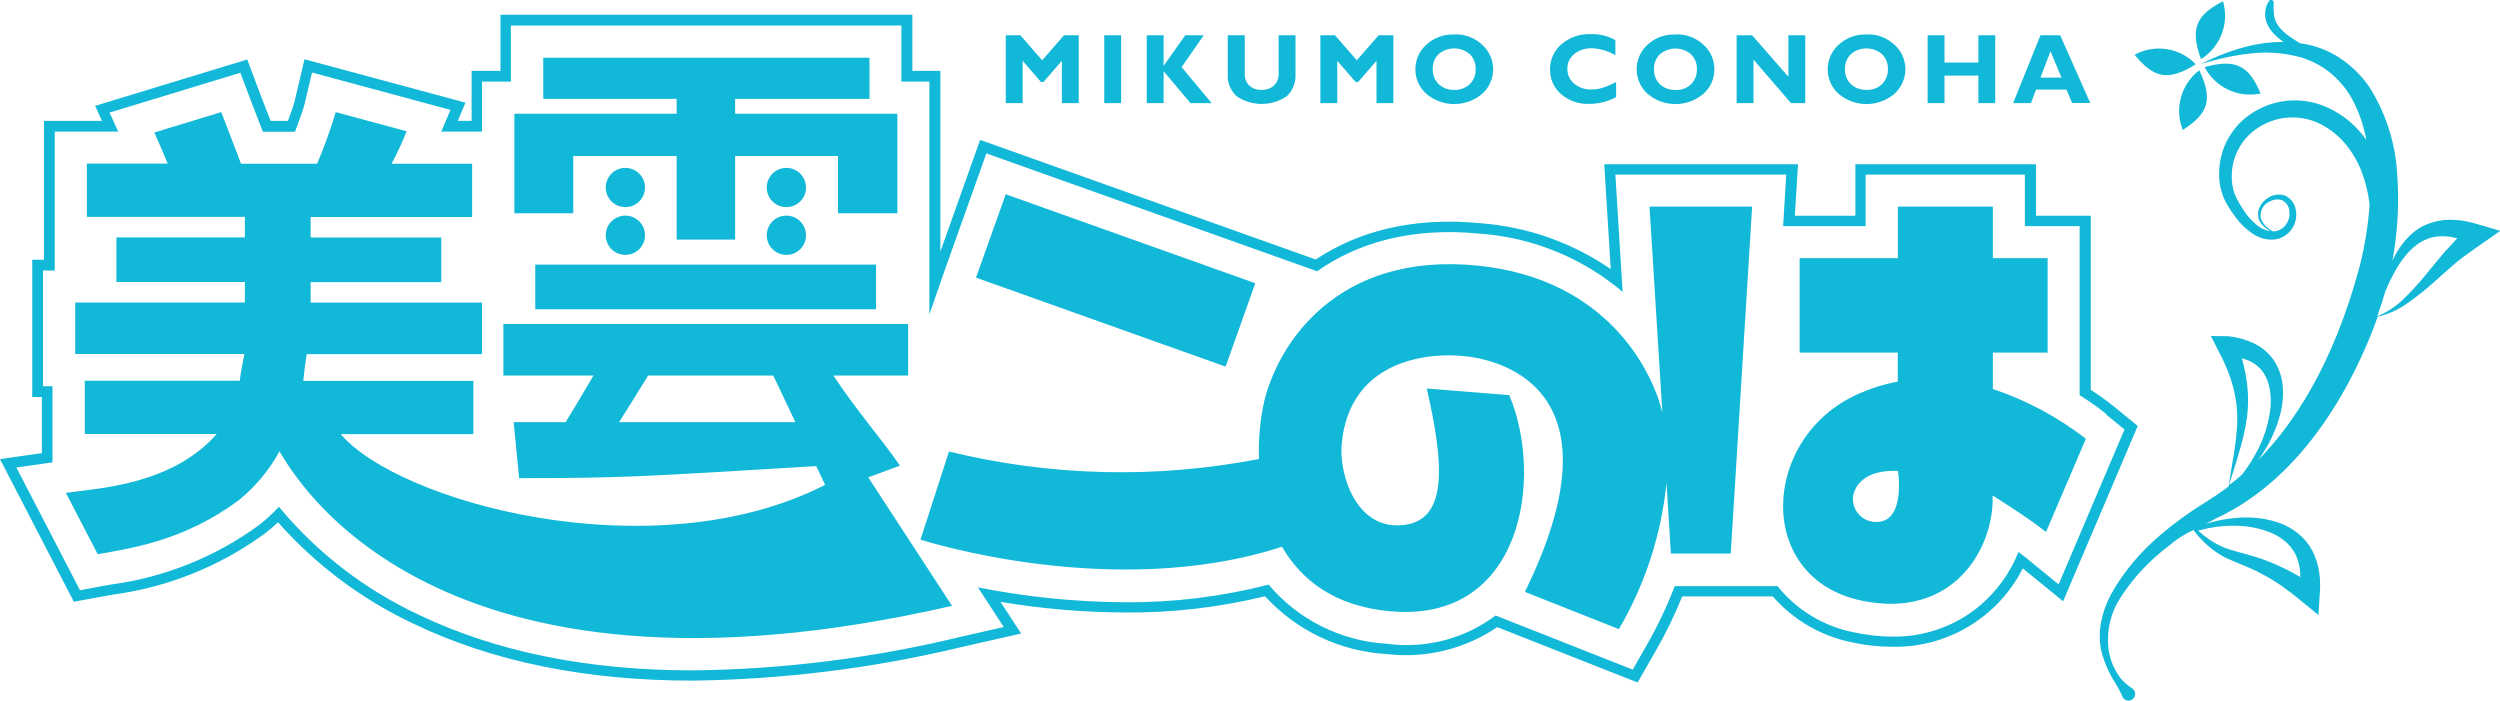 <svg xmlns="http://www.w3.org/2000/svg" viewBox="0 0 200 56.06"><path fill="#12b8d7" d="M83.37,4.83l1.75-2.01h1.18v5.43h-1.35v-3.39l-1.47,1.7h-.2l-1.47-1.7v3.39h-1.35V2.82h1.17l1.75,2.01Zm6.32-2.01v5.43h-1.35V2.82h1.35Zm6.61,0l-1.77,2.55,2.4,2.88h-1.69l-2.15-2.55v2.55h-1.35V2.82h1.35v2.45l1.73-2.45h1.49Zm5.99,0h1.35v3.08c.05,.68-.21,1.34-.7,1.8-1.21,.82-2.8,.82-4.01,0-.5-.46-.76-1.12-.71-1.79V2.82h1.36v3.12c-.01,.34,.12,.68,.37,.91,.27,.24,.62,.36,.97,.34,.37,.02,.73-.11,1-.35,.26-.26,.4-.63,.37-1V2.82Zm6.25,2.01l1.75-2.01h1.18v5.43h-1.35v-3.39l-1.47,1.7h-.2l-1.47-1.7v3.39h-1.35V2.82h1.17l1.75,2.01Zm7.8-2.08c.83-.04,1.64,.27,2.25,.84,.55,.5,.86,1.21,.86,1.95,0,.75-.31,1.46-.87,1.96-1.29,1.1-3.19,1.1-4.48,0-.56-.5-.87-1.21-.87-1.96,0-.74,.31-1.45,.86-1.95,.61-.57,1.42-.87,2.25-.83Zm0,4.44c.46,.02,.9-.14,1.24-.46,.32-.32,.49-.75,.47-1.2,.02-.45-.15-.88-.47-1.2-.72-.61-1.77-.61-2.49,0-.32,.32-.49,.75-.47,1.2-.02,.45,.15,.88,.47,1.2,.34,.31,.79,.48,1.25,.46Zm12.95-.6v1.18c-.66,.35-1.39,.54-2.13,.54-.84,.04-1.67-.24-2.3-.8-.56-.5-.87-1.22-.86-1.97,0-.76,.32-1.49,.9-1.99,.65-.56,1.5-.86,2.36-.82,.69-.02,1.37,.14,1.97,.48v1.21c-.56-.34-1.21-.53-1.87-.56-.51-.02-1.02,.14-1.42,.46-.36,.29-.56,.72-.55,1.18-.01,.46,.19,.9,.54,1.19,.39,.32,.89,.49,1.39,.47,.27,0,.55-.04,.81-.11,.4-.13,.78-.29,1.16-.49h0Zm4.75-3.84c.83-.04,1.64,.27,2.25,.84,.55,.5,.86,1.21,.86,1.95,0,.75-.31,1.46-.87,1.96-1.29,1.1-3.19,1.1-4.48,0-1.08-.98-1.16-2.65-.18-3.74,.06-.06,.11-.12,.17-.17,.61-.57,1.42-.87,2.25-.83h0Zm0,4.45c.46,.02,.9-.14,1.24-.46,.32-.32,.49-.75,.47-1.2,.02-.45-.15-.88-.47-1.2-.72-.61-1.77-.61-2.49,0-.32,.32-.49,.75-.47,1.2-.02,.45,.15,.88,.47,1.2,.34,.31,.79,.48,1.25,.45h0Zm10.38-4.38v5.43h-1.14l-3-3.48v3.48h-1.35V2.82h1.24l2.9,3.32V2.82h1.35Zm4.9-.07c.83-.04,1.64,.27,2.25,.84,1.08,.98,1.15,2.65,.17,3.73-.06,.06-.12,.12-.18,.18-1.29,1.1-3.19,1.1-4.48,0-1.08-.98-1.16-2.65-.18-3.73,.06-.06,.12-.12,.18-.18,.61-.57,1.42-.87,2.25-.83h0Zm0,4.44c.46,.02,.9-.14,1.24-.46,.32-.32,.49-.75,.47-1.2,.02-.45-.15-.88-.47-1.2-.72-.61-1.77-.61-2.49,0-.32,.32-.49,.75-.47,1.2-.02,.45,.15,.88,.47,1.2,.34,.31,.79,.48,1.25,.46h0Zm10.3-4.38v5.44h-1.35v-2.2h-2.71v2.2h-1.35V2.82h1.35v2.18h2.71V2.82h1.35Zm5.19,0l2.41,5.43h-1.45l-.45-1.07h-2.44l-.4,1.08h-1.43l2.19-5.43h1.57Zm.11,3.4l-.88-2.11-.8,2.11h1.68Zm33.56,11.81c-.27-.08-.53-.17-.81-.23-.28-.07-.56-.12-.84-.16-.29-.03-.58-.05-.87-.05-.29,0-.59,.03-.88,.09-.29,.06-.58,.14-.85,.24-.14,.06-.27,.12-.4,.18s-.26,.14-.38,.22c-.24,.16-.46,.34-.67,.54-.2,.19-.39,.4-.56,.63-.33,.43-.61,.9-.83,1.39,.43-2.32,.56-4.68,.38-7.03-.15-2.46-.92-4.83-2.24-6.91-.64-.92-1.45-1.71-2.39-2.32-.84-.54-1.78-.92-2.76-1.09-.13-.02-.25-.04-.38-.06-.28-.17-.56-.35-.82-.53-.17-.12-.34-.25-.5-.4-.15-.13-.28-.28-.4-.44-.11-.14-.19-.29-.25-.45-.05-.14-.09-.29-.11-.43,0-.14-.03-.27-.03-.39,0-.11,0-.21,0-.32,.01-.11,.01-.21,0-.32,0-.06-.04-.12-.08-.15-.09-.07-.21-.05-.28,.04h0c-.06,.1-.11,.19-.16,.28-.06,.12-.1,.25-.12,.38-.04,.18-.05,.36-.04,.54l.05,.31c.09,.34,.25,.65,.47,.92,.15,.19,.32,.36,.5,.51,.14,.12,.29,.23,.45,.34-.99,0-1.98,.12-2.93,.37-.94,.24-1.86,.56-2.75,.96l-.92,.44,.98-.28c.92-.25,1.85-.43,2.8-.54,1.42-.19,2.87-.09,4.25,.3,.81,.25,1.56,.64,2.23,1.16,.72,.57,1.32,1.28,1.78,2.07,.57,1.05,.97,2.18,1.19,3.36-.17-.23-.34-.46-.54-.68-.79-.91-1.79-1.61-2.91-2.05-1.53-.6-3.24-.57-4.75,.08-.15,.07-.32,.15-.46,.22l-.41,.24c-.57,.35-1.07,.8-1.48,1.32-.82,1.04-1.26,2.34-1.23,3.67,0,.65,.14,1.29,.39,1.89,.13,.28,.28,.55,.45,.81,.16,.25,.33,.5,.51,.73,.35,.48,.78,.89,1.27,1.23,.49,.36,1.09,.54,1.71,.52,.6-.04,1.15-.36,1.49-.86,.31-.45,.42-1.01,.31-1.54-.08-.51-.42-.94-.9-1.14-.43-.13-.89-.07-1.27,.17-.33,.19-.58,.47-.74,.81-.13,.29-.15,.63-.04,.93,.09,.23,.24,.44,.42,.6,.13,.12,.28,.22,.43,.31,.04,.02,.07,.04,.1,.05-.39-.05-.77-.21-1.07-.46-.4-.32-.75-.69-1.03-1.12-.15-.22-.29-.45-.43-.68-.13-.23-.25-.47-.35-.71-.18-.49-.26-1.02-.24-1.54,.02-1.08,.42-2.11,1.13-2.93,.35-.4,.77-.74,1.23-1l.37-.19c.13-.06,.23-.1,.35-.15,.24-.09,.49-.17,.75-.22,1-.21,2.04-.11,2.98,.29,.88,.39,1.66,.98,2.28,1.72,.56,.68,1.01,1.45,1.32,2.27,.31,.84,.52,1.71,.62,2.6-.12,1.64-.38,3.26-.78,4.86-2.17,8.14-5.46,12.86-8.19,15.62,.08-.1,.16-.2,.23-.31,.75-1.06,1.3-2.26,1.62-3.52,.16-.66,.22-1.34,.18-2.01-.04-.72-.26-1.43-.63-2.05-.4-.64-.98-1.16-1.66-1.49-.65-.31-1.36-.51-2.08-.58h0l-1.39-.02,.6,1.18,.32,.63c.11,.21,.19,.43,.29,.64,.1,.21,.18,.43,.26,.66,.09,.22,.16,.44,.22,.67,.07,.22,.13,.45,.18,.68,.05,.23,.1,.46,.13,.7,.04,.23,.07,.47,.08,.7,.02,.24,.03,.47,.03,.71s0,.48-.02,.72-.04,.48-.06,.73c-.05,.48-.12,.97-.2,1.46-.14,.85-.28,1.69-.41,2.55-.79,.6-1.44,1.01-1.88,1.29-1.28,.78-2.5,1.67-3.64,2.65-1.52,1.29-2.81,2.82-3.81,4.55-.41,.74-.71,1.54-.87,2.37-.14,.71-.14,1.44-.02,2.16,.24,1,.65,1.96,1.22,2.82,.18,.3,.3,.55,.38,.7,.04,.08,.08,.16,.11,.25,.1,.28,.41,.42,.68,.32,.28-.1,.42-.41,.32-.68-.04-.12-.12-.22-.23-.28-.08-.05-.15-.1-.22-.16-.22-.17-.43-.35-.62-.56-.57-.72-.94-1.59-1.04-2.51-.15-1.42,.2-2.85,.98-4.04,1.03-1.58,2.32-2.97,3.83-4.1,.6-.52,1.27-.96,1.99-1.29l.05,.06c.27,.36,.58,.7,.91,1.01,.34,.32,.7,.6,1.09,.85,.2,.13,.42,.24,.61,.34l.63,.27c.41,.17,.82,.34,1.22,.51l.58,.27c.2,.09,.38,.2,.57,.3,.38,.19,.73,.43,1.09,.65,.18,.11,.35,.24,.52,.37l.52,.37,1,.81,1.22,.99,.09-1.53c.02-.3,.05-.6,.04-.9,0-.31-.02-.61-.06-.91l-.08-.46-.12-.45-.16-.45-.2-.43-.24-.41c-.1-.13-.18-.26-.29-.38-.2-.24-.43-.46-.67-.65-.24-.19-.5-.36-.77-.5-.26-.14-.54-.26-.82-.35-1.1-.35-2.25-.46-3.4-.34-.56,.05-1.11,.14-1.65,.28-.24,.06-.48,.13-.72,.21,.22-.11,.47-.24,.76-.41,7.33-3.36,11.29-11.31,13.03-16.19,.83-.19,1.62-.54,2.31-1.03,.74-.51,1.44-1.06,2.11-1.66,.67-.59,1.32-1.19,1.98-1.74s3.41-2.43,3.41-2.43l-1.52-.45Zm-17.61-.54c-.12-.58,.2-1.17,.75-1.38,.3-.16,.65-.19,.97-.07,.32,.17,.53,.49,.56,.85,.06,.4-.05,.8-.29,1.11-.24,.32-.61,.51-1.01,.53-.09-.05-.17-.1-.25-.16-.33-.2-.59-.51-.73-.87h0Zm-3.68,24.68c.53-.07,1.06-.11,1.59-.1,1.04,0,2.07,.2,3.02,.61,.22,.1,.44,.22,.64,.36,.4,.26,.74,.59,1,.98,.06,.1,.12,.2,.18,.3l.14,.31,.11,.33,.08,.34,.05,.35,.02,.35v.17l-.59-.33c-.2-.11-.4-.23-.61-.32-.42-.19-.83-.4-1.26-.56-.21-.08-.42-.17-.64-.24l-.65-.21c-.43-.13-.86-.25-1.29-.36l-.61-.18c-.2-.06-.4-.14-.59-.22-.71-.32-1.36-.76-1.93-1.29,.44-.12,.88-.22,1.33-.28h0Zm1.86-5.71c.15-.48,.28-.96,.4-1.45,.05-.25,.12-.49,.16-.74s.1-.5,.13-.76,.07-.51,.08-.77c.02-.26,.03-.52,.02-.78,0-.26,0-.52-.03-.78-.02-.26-.05-.52-.09-.78-.03-.26-.08-.52-.14-.77-.05-.26-.11-.51-.18-.76-.02-.06-.03-.12-.05-.19,.12,.03,.25,.07,.37,.11,.48,.17,.91,.47,1.23,.87,.33,.43,.54,.94,.63,1.47,.1,.58,.11,1.16,.03,1.74-.17,1.21-.56,2.38-1.16,3.45-.32,.59-.69,1.15-1.1,1.67-.36,.32-.71,.6-1.03,.84,.24-.8,.49-1.59,.74-2.39h0Zm16.65-16.45c-.59,.68-1.14,1.38-1.7,2.05-.55,.68-1.14,1.32-1.77,1.92-.59,.57-1.29,1.02-2.05,1.33,.27-.75,.48-1.42,.65-2,.12-.27,.23-.54,.36-.81,.22-.46,.46-.9,.73-1.32,.26-.41,.57-.8,.91-1.15,.17-.17,.34-.32,.54-.46,.18-.14,.38-.25,.59-.35,.1-.05,.21-.09,.31-.13s.21-.07,.32-.09c.21-.05,.43-.08,.65-.09,.22,0,.44,0,.66,.03,.22,.03,.45,.07,.66,.13h.02c-.31,.33-.6,.65-.89,.97h0Zm-19.62-15.27c-.94-2.55-.28-3.57,1.76-4.63,.52,1.76-.2,3.66-1.76,4.63Zm-5.31-.35c1.62-.88,3.62-.57,4.89,.76-2.29,1.45-3.43,1.02-4.89-.76Zm5.17,1.24c1.18,2.44,.62,3.53-1.32,4.78-.68-1.71-.14-3.66,1.32-4.78h0Zm.43-.25c2.61-.74,3.58,0,4.48,2.11-1.8,.38-3.63-.49-4.48-2.11h0Zm-5.35,28.7l-5.97,14.03-3.23-2.63c-1.99,3.94-6.08,6.38-10.49,6.27-1.06,0-2.12-.12-3.16-.35-2.47-.49-4.7-1.79-6.35-3.68h-7.24c-.6,1.48-1.3,2.93-2.1,4.32l-1.47,2.57-11.23-4.43c-2.61,1.77-5.77,2.53-8.89,2.15-3.71-.22-7.18-1.88-9.69-4.62-3.65,.89-7.4,1.33-11.16,1.3-3.35-.01-6.69-.3-10-.85l1.65,2.53-4.79,1.09c-7.04,1.69-14.25,2.59-21.49,2.68-8.52,0-15.97-1.51-22.28-4.53-4.15-1.94-7.85-4.71-10.89-8.14-.33,.32-.68,.62-1.05,.9-3.58,2.62-7.76,4.3-12.16,4.89-.22,.04-.43,.08-.62,.11l-2.5,.46L0,36.73l3.35-.48v-4.49h-.77v-10.98h.94V9.67h4.64l-.55-1.2,12.17-3.71,1.13,3.01c.03,.08,.14,.37,.3,.77,.16,.42,.31,.8,.44,1.13h1.39c.33-.89,.47-1.36,.51-1.49l.81-3.44,12.88,3.47-.62,1.46h1.11v-4h2.31V1.18h32.95V5.67h2.24v14.46l3.18-8.94,26.85,9.57c3.22-2.15,7.58-3.47,13.32-2.89,3.69,.3,7.23,1.56,10.28,3.66l-.52-8.39h15.5l-.25,4.12h4.84v-4.12h14.45v4.12h4.38v13.92c1.09,.72,1.75,1.25,1.81,1.3l1.99,1.63Zm-2.53-.96c-.68-.54-1.39-1.04-2.12-1.5v-13.52h-4.38v-4.12h-12.74v4.12h-6.6l.25-4.12h-13.67l.58,9.38c-3.2-2.71-7.17-4.34-11.34-4.65-5.7-.58-9.99,.81-13.1,3l-26.46-9.43-3.3,9.26-1.26,3.62V6.53h-2.24V2.04h-31.24V6.53h-2.31v4h-3.26l.74-1.74-11.08-2.99-.61,2.59c-.05,.23-.3,.96-.75,2.15h-2.57c-.18-.47-.4-1.03-.65-1.68-.16-.41-.27-.71-.3-.78l-.85-2.26-10.47,3.19,.7,1.52H4.38v11.11h-.94v9.26h.76v6.09l-2.89,.41,5.09,9.82,1.87-.35c.2-.04,.41-.07,.63-.11,4.26-.57,8.31-2.2,11.79-4.73,.58-.45,1.13-.95,1.62-1.49,3.05,3.68,6.88,6.63,11.21,8.65,6.19,2.96,13.52,4.44,21.9,4.44,7.17-.08,14.32-.97,21.29-2.65l3.59-.82-2.07-3.17c3.88,.77,7.83,1.17,11.79,1.19,3.87,.03,7.73-.45,11.47-1.41,2.37,2.81,5.79,4.52,9.46,4.73,3.08,.42,6.21-.39,8.7-2.26l10.97,4.33,1.1-1.93c.87-1.52,1.63-3.11,2.26-4.75h8.22c1.54,1.92,3.71,3.23,6.13,3.7,1,.22,2.02,.33,3.04,.34,2.56,.04,5.05-.83,7.01-2.47,1.37-1.16,2.43-2.63,3.1-4.3,.2,.15,.4,.3,.56,.43l2.65,2.16,5.27-12.39-1.49-1.22Zm-68.06-10.45l-19.97-7.12-2.38,6.67,19.97,7.12,2.37-6.67Zm63.25,19.9c-1.41-1.15-4.27-2.92-4.27-2.92,.14,4.22-3.15,9.97-10.53,8.4-8.52-1.82-8.03-13.06-.21-16.53,1.01-.45,2.06-.78,3.15-.98v-2.32h-7.85v-7.56h7.86v-4.12h7.6v4.12h4.38v7.56h-4.38v2.91c2.69,.9,5.2,2.25,7.44,3.98l-3.19,7.46Zm-11.85-4.89c-2.88-.11-3.45,1.4-3.57,1.94-.17,1,.5,1.95,1.51,2.12,.11,.02,.23,.03,.34,.03,2.38,0,1.73-4.09,1.73-4.09Zm-18.84-4.65c-.1-.41-.22-.82-.36-1.22-.63-1.78-3.78-9.48-14.41-10.55-11.3-1.14-16,6.31-17.09,10.89-.33,1.5-.47,3.04-.41,4.58-8.21,1.59-16.68,1.39-24.8-.6l-2.28,7.05s15.36,4.98,28.92,.57c1.54,2.66,4.21,4.76,8.64,5.16,10.67,.97,12.3-10.78,9.54-17.29l-6.6-.53c1.41,6.14,1.68,10.5-1.83,10.92-3.83,.45-5.17-4.05-4.98-6.39,.68-8.1,9.39-7.15,9.39-7.15,0,0,14.41,.28,5.27,18.89l7.52,2.98c2.1-3.58,3.4-7.58,3.81-11.71l.35,5.66h4.79l1.71-27.75h-8.21l1.03,16.49ZM50.03,16.57c.87,0,1.57-.7,1.57-1.57s-.7-1.57-1.57-1.57-1.57,.7-1.57,1.57h0c0,.87,.7,1.57,1.57,1.57h0Zm-4.17-4.09h8.27v6.69h4.68v-6.69h8.23v4.58h4.75v-7.96h-12.98v-1.19h10.75v-3.29h-26.1v3.29h10.67v1.19h-12.98v7.96h4.71v-4.58Zm-3.04,12.26h27.26v-3.57h-27.26v3.57Zm7.21-4.35c.87,0,1.57-.7,1.57-1.57s-.7-1.57-1.57-1.57c-.87,0-1.57,.7-1.57,1.57s.7,1.57,1.57,1.57h0Zm26.12,28.08c-41.6,9.55-52.58-10.39-53.79-12.36-.81,1.48-1.9,2.79-3.2,3.86-4.47,3.36-8.83,3.9-11.34,4.37l-2.55-4.91c2.74-.39,8.48-.65,12.07-4.71H6.78v-4.26h12.4c.09-.72,.22-1.43,.38-2.14H6.02v-4.12h13.57v-1.64H9.31v-3.57h10.28v-1.64H6.95v-4.26h6.47c-.17-.42-.7-1.66-1.07-2.49l5.35-1.63c.1,.28,1.44,3.71,1.58,4.13h6.09c.57-1.35,1.07-2.73,1.49-4.13l5.67,1.53c-.35,.89-.75,1.76-1.21,2.6h6.45v4.26h-12.92v1.64h10.45v3.57h-10.45v1.64h13.71v4.12h-14.02c-.1,.59-.17,1.08-.28,2.14h13.61v4.26h-10.61c4.56,5.41,24.93,11.1,38.75,4.06l-.71-1.5c-14.07,.85-15.58,.96-23.77,.96l-.44-4.48h4.16c.55-.89,1.38-2.27,2.23-3.73h-7.21v-4.12h32.38v4.12h-5.98c1.98,2.98,3.79,4.99,5.33,7.21l-2.54,.94,6.7,10.27Zm-12.52-14.7l-1.77-3.73h-10.01c-.51,.84-2.11,3.41-2.32,3.73h14.1Zm-.72-13.38c.87,0,1.57-.7,1.57-1.57,0-.87-.7-1.57-1.57-1.57-.87,0-1.57,.7-1.57,1.57s.7,1.57,1.57,1.57h0Zm0-3.82c.87,0,1.57-.7,1.57-1.57,0-.87-.7-1.57-1.57-1.57s-1.57,.7-1.57,1.57h0c0,.87,.7,1.57,1.57,1.57h0Z"/></svg>